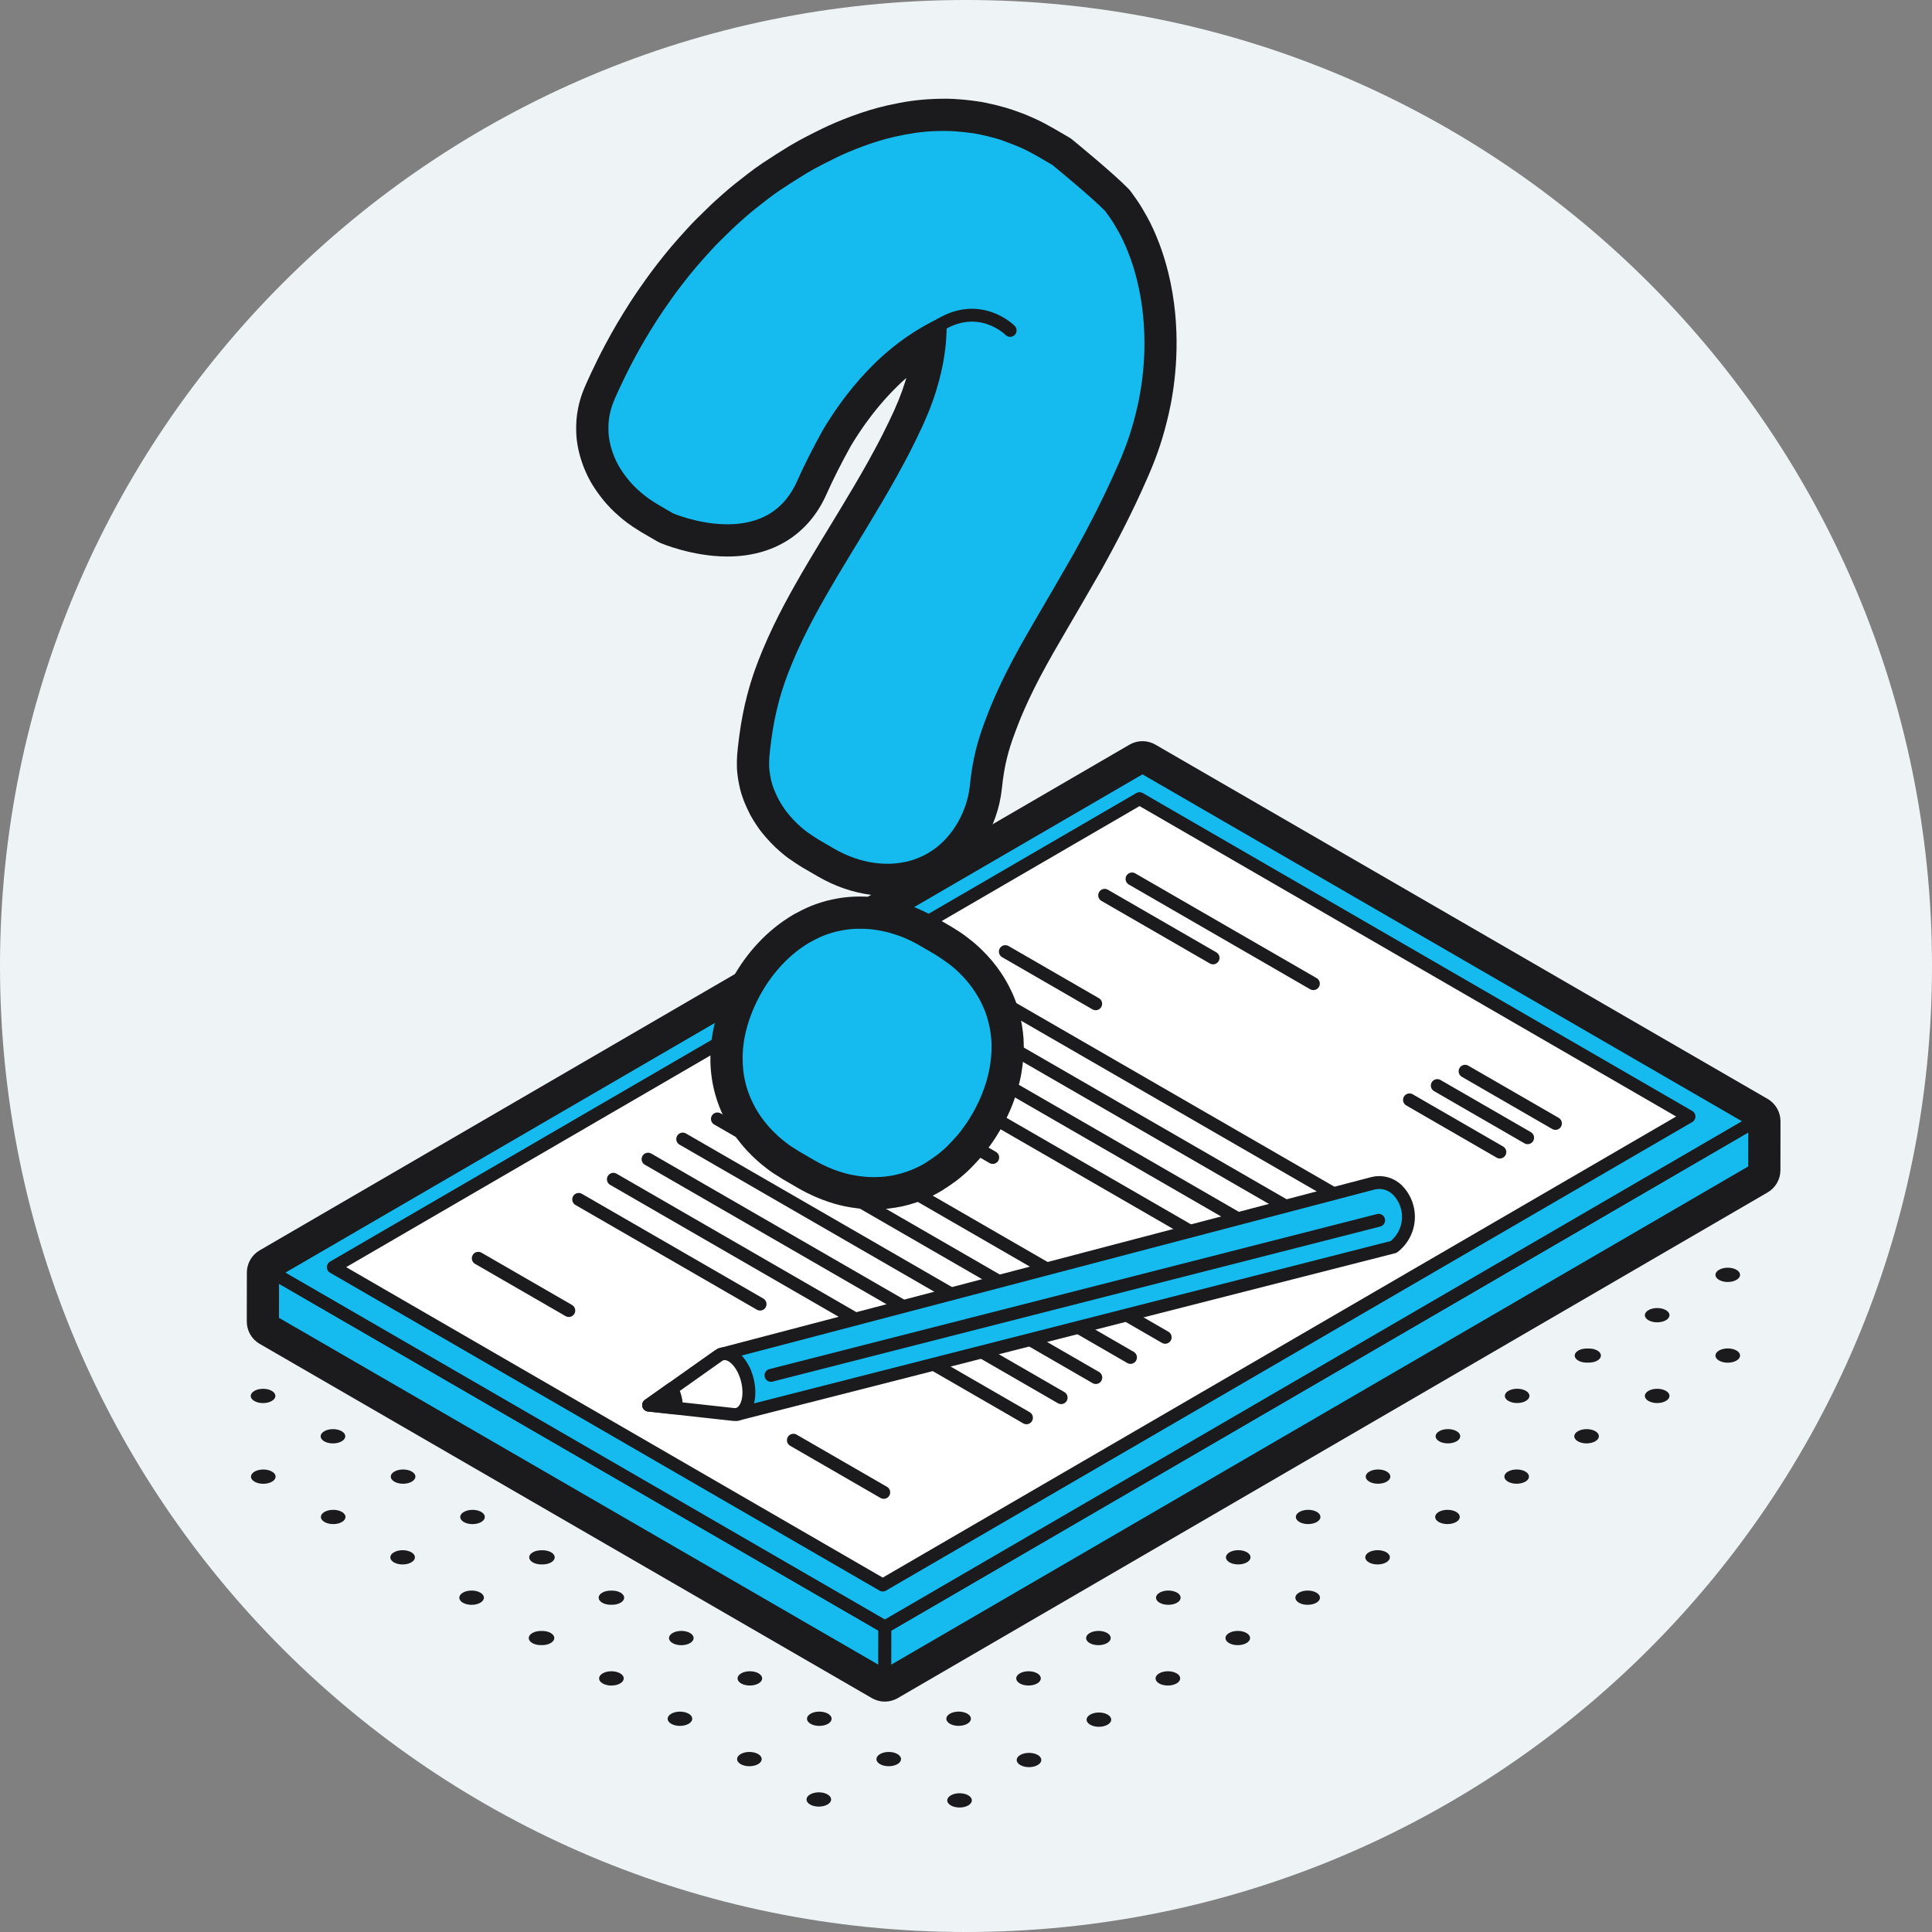 <svg width="150" height="150" viewBox="0 0 150 150" fill="none" xmlns="http://www.w3.org/2000/svg">
<rect x="0" y="0" width="150" height="150" fill="#808080" stroke="none"/>
<g clip-path="url(#clip0_899_11665)">
<path d="M75 150C116.421 150 150 116.421 150 75C150 33.579 116.421 0 75 0C33.579 0 0 33.579 0 75C0 116.421 33.579 150 75 150Z" fill="#EEF4F6"/>
<path d="M111.705 118.168C112.076 118.383 112.681 118.383 113.054 118.168C113.43 117.951 113.432 117.6 113.061 117.385C112.688 117.168 112.082 117.168 111.707 117.385C111.333 117.6 111.332 117.951 111.705 118.168Z" fill="#1B1A1C"/>
<path d="M113.096 111.118C112.723 110.901 112.117 110.901 111.742 111.118C111.367 111.335 111.365 111.685 111.738 111.902C112.109 112.118 112.714 112.118 113.09 111.902C113.465 111.685 113.467 111.335 113.096 111.119V111.118Z" fill="#1B1A1C"/>
<path d="M106.313 115.036C106.684 115.251 107.29 115.251 107.663 115.036C108.039 114.819 108.041 114.469 107.67 114.253C107.297 114.036 106.691 114.036 106.316 114.253C105.942 114.468 105.94 114.819 106.313 115.036Z" fill="#1B1A1C"/>
<path d="M106.278 121.301C106.649 121.517 107.255 121.517 107.628 121.301C108.003 121.084 108.005 120.734 107.635 120.518C107.262 120.301 106.656 120.301 106.281 120.518C105.908 120.734 105.905 121.084 106.278 121.301Z" fill="#1B1A1C"/>
<path d="M100.85 124.436C101.221 124.651 101.826 124.651 102.202 124.435C102.575 124.22 102.577 123.869 102.206 123.653C101.833 123.436 101.227 123.436 100.854 123.652C100.479 123.869 100.477 124.219 100.85 124.436Z" fill="#1B1A1C"/>
<path d="M95.423 127.569C95.794 127.784 96.399 127.784 96.775 127.568C97.149 127.353 97.15 127.002 96.779 126.786C96.406 126.569 95.8 126.569 95.427 126.785C95.052 127.002 95.049 127.352 95.423 127.569Z" fill="#1B1A1C"/>
<path d="M89.995 130.702C90.366 130.918 90.972 130.918 91.347 130.702C91.722 130.486 91.724 130.134 91.354 129.919C90.98 129.702 90.375 129.702 90 129.919C89.625 130.136 89.623 130.486 89.996 130.703L89.995 130.702Z" fill="#1B1A1C"/>
<path d="M100.886 118.168C101.257 118.383 101.862 118.383 102.236 118.168C102.611 117.951 102.613 117.6 102.243 117.385C101.87 117.168 101.264 117.168 100.889 117.385C100.515 117.6 100.513 117.951 100.886 118.168Z" fill="#1B1A1C"/>
<path d="M95.458 121.301C95.829 121.516 96.434 121.516 96.81 121.3C97.184 121.085 97.185 120.734 96.815 120.518C96.441 120.301 95.836 120.301 95.463 120.518C95.088 120.735 95.086 121.085 95.459 121.302L95.458 121.301Z" fill="#1B1A1C"/>
<path d="M90.031 124.436C90.402 124.651 91.008 124.651 91.383 124.435C91.757 124.219 91.758 123.869 91.387 123.653C91.014 123.436 90.408 123.436 90.035 123.652C89.659 123.869 89.657 124.219 90.03 124.437L90.031 124.436Z" fill="#1B1A1C"/>
<path d="M84.603 127.57C84.974 127.785 85.58 127.785 85.955 127.569C86.33 127.353 86.332 127.002 85.962 126.786C85.589 126.569 84.983 126.569 84.608 126.786C84.233 127.003 84.231 127.354 84.604 127.571L84.603 127.57Z" fill="#1B1A1C"/>
<path d="M79.178 130.702C79.549 130.917 80.154 130.917 80.527 130.702C80.903 130.485 80.905 130.134 80.534 129.919C80.161 129.702 79.555 129.702 79.18 129.919C78.807 130.134 78.805 130.485 79.178 130.702Z" fill="#1B1A1C"/>
<path d="M75.1 133.834C75.475 133.617 75.477 133.267 75.107 133.051C74.734 132.834 74.128 132.834 73.753 133.051C73.379 133.267 73.378 133.617 73.751 133.834C74.122 134.049 74.727 134.049 75.1 133.834Z" fill="#1B1A1C"/>
<path d="M69.68 136.184C69.307 135.967 68.701 135.967 68.328 136.183C67.953 136.4 67.951 136.75 68.324 136.967C68.695 137.183 69.301 137.183 69.676 136.967C70.049 136.751 70.051 136.401 69.68 136.185V136.184Z" fill="#1B1A1C"/>
<path d="M64.252 139.319C63.879 139.102 63.273 139.102 62.9 139.318C62.525 139.535 62.523 139.886 62.896 140.103C63.267 140.318 63.872 140.318 64.248 140.102C64.622 139.887 64.623 139.536 64.252 139.32V139.319Z" fill="#1B1A1C"/>
<path d="M85.997 133.122C85.624 132.905 85.018 132.905 84.643 133.122C84.27 133.337 84.268 133.688 84.641 133.905C85.014 134.122 85.62 134.122 85.993 133.906C86.369 133.689 86.371 133.339 85.997 133.122Z" fill="#1B1A1C"/>
<path d="M75.178 139.389C74.805 139.172 74.199 139.172 73.826 139.388C73.451 139.605 73.449 139.956 73.822 140.173C74.193 140.388 74.799 140.388 75.174 140.172C75.547 139.957 75.549 139.605 75.178 139.389Z" fill="#1B1A1C"/>
<path d="M80.57 136.255C80.197 136.038 79.591 136.038 79.216 136.255C78.842 136.47 78.841 136.821 79.214 137.038C79.588 137.255 80.193 137.255 80.566 137.038C80.941 136.821 80.943 136.471 80.57 136.254V136.255Z" fill="#1B1A1C"/>
<path d="M64.288 133.052C63.914 132.835 63.309 132.835 62.936 133.051C62.561 133.268 62.559 133.619 62.932 133.836C63.305 134.053 63.911 134.053 64.286 133.836C64.66 133.621 64.661 133.269 64.288 133.052Z" fill="#1B1A1C"/>
<path d="M58.861 136.184C58.487 135.967 57.882 135.967 57.509 136.183C57.134 136.4 57.132 136.75 57.505 136.967C57.878 137.184 58.484 137.184 58.859 136.967C59.233 136.752 59.234 136.401 58.861 136.184Z" fill="#1B1A1C"/>
<path d="M58.896 129.918C58.525 129.702 57.919 129.702 57.546 129.918C57.17 130.135 57.168 130.485 57.539 130.701C57.912 130.918 58.518 130.918 58.893 130.701C59.267 130.486 59.269 130.135 58.896 129.918Z" fill="#1B1A1C"/>
<path d="M53.468 133.052C53.097 132.837 52.492 132.837 52.118 133.052C51.743 133.269 51.741 133.619 52.112 133.835C52.485 134.052 53.091 134.052 53.466 133.835C53.839 133.619 53.841 133.269 53.468 133.052Z" fill="#1B1A1C"/>
<path d="M37.294 123.653C36.921 123.436 36.315 123.436 35.94 123.653C35.567 123.869 35.565 124.219 35.938 124.436C36.311 124.653 36.917 124.653 37.29 124.437C37.665 124.22 37.667 123.87 37.294 123.653Z" fill="#1B1A1C"/>
<path d="M26.547 117.385C26.174 117.168 25.568 117.168 25.193 117.385C24.819 117.601 24.818 117.951 25.191 118.168C25.565 118.385 26.17 118.385 26.543 118.169C26.918 117.952 26.92 117.603 26.547 117.385Z" fill="#1B1A1C"/>
<path d="M31.974 114.253C31.601 114.036 30.995 114.036 30.62 114.253C30.247 114.468 30.245 114.819 30.618 115.036C30.991 115.253 31.597 115.253 31.97 115.036C32.346 114.819 32.348 114.47 31.974 114.253Z" fill="#1B1A1C"/>
<path d="M25.173 111.904C25.546 112.121 26.152 112.121 26.527 111.904C26.902 111.687 26.904 111.337 26.531 111.12C26.158 110.903 25.552 110.903 25.177 111.12C24.802 111.337 24.8 111.687 25.173 111.904Z" fill="#1B1A1C"/>
<path d="M31.939 120.52C31.566 120.303 30.96 120.303 30.585 120.52C30.211 120.735 30.21 121.086 30.583 121.303C30.954 121.518 31.559 121.518 31.932 121.303C32.308 121.086 32.31 120.735 31.939 120.52Z" fill="#1B1A1C"/>
<path d="M21.12 114.255C20.747 114.038 20.141 114.038 19.766 114.255C19.392 114.471 19.391 114.821 19.764 115.038C20.138 115.255 20.743 115.255 21.116 115.039C21.491 114.822 21.493 114.473 21.12 114.255Z" fill="#1B1A1C"/>
<path d="M19.745 108.773C20.118 108.99 20.724 108.99 21.099 108.773C21.474 108.556 21.476 108.206 21.103 107.989C20.73 107.772 20.124 107.772 19.749 107.989C19.374 108.206 19.372 108.556 19.745 108.773Z" fill="#1B1A1C"/>
<path d="M37.366 117.387C36.993 117.17 36.387 117.17 36.012 117.387C35.639 117.602 35.637 117.953 36.01 118.17C36.381 118.386 36.986 118.386 37.36 118.17C37.735 117.953 37.737 117.603 37.366 117.387Z" fill="#1B1A1C"/>
<path d="M42.79 120.52C42.597 120.408 42.34 120.357 42.085 120.362C41.827 120.356 41.566 120.406 41.368 120.52C40.994 120.735 40.993 121.086 41.366 121.303C41.561 121.417 41.821 121.467 42.077 121.462C42.333 121.467 42.592 121.417 42.788 121.303C43.161 121.087 43.163 120.737 42.79 120.52Z" fill="#1B1A1C"/>
<path d="M42.757 126.784C42.562 126.671 42.303 126.621 42.046 126.627C41.789 126.621 41.53 126.672 41.333 126.786C40.959 127.001 40.958 127.352 41.331 127.569C41.524 127.681 41.781 127.732 42.036 127.727C42.294 127.733 42.556 127.684 42.753 127.569C43.129 127.352 43.131 127.002 42.757 126.785V126.784Z" fill="#1B1A1C"/>
<path d="M48.182 123.653C47.989 123.54 47.732 123.49 47.477 123.495C47.219 123.489 46.957 123.538 46.76 123.653C46.386 123.868 46.385 124.219 46.758 124.436C46.951 124.549 47.208 124.599 47.463 124.594C47.721 124.6 47.983 124.55 48.181 124.436C48.554 124.221 48.555 123.87 48.182 123.653Z" fill="#1B1A1C"/>
<path d="M48.149 129.919C47.776 129.702 47.17 129.702 46.795 129.919C46.42 130.136 46.418 130.486 46.791 130.703C47.164 130.92 47.77 130.92 48.145 130.703C48.521 130.486 48.523 130.136 48.149 129.919Z" fill="#1B1A1C"/>
<path d="M53.574 126.786C53.201 126.569 52.595 126.569 52.222 126.785C51.847 127.002 51.845 127.352 52.218 127.57C52.592 127.787 53.197 127.787 53.572 127.57C53.945 127.354 53.947 127.003 53.574 126.786Z" fill="#1B1A1C"/>
<path d="M124.017 104.854C123.817 104.738 123.55 104.689 123.287 104.699C123.02 104.688 122.747 104.736 122.542 104.854C122.167 105.071 122.165 105.421 122.538 105.638C122.742 105.757 123.014 105.804 123.281 105.793C123.545 105.802 123.813 105.753 124.016 105.637C124.389 105.421 124.39 105.071 124.017 104.854Z" fill="#1B1A1C"/>
<path d="M129.341 107.987C128.968 107.77 128.362 107.77 127.987 107.987C127.613 108.202 127.612 108.553 127.985 108.77C128.358 108.987 128.964 108.987 129.337 108.77C129.712 108.553 129.714 108.204 129.341 107.987Z" fill="#1B1A1C"/>
<path d="M129.341 101.719C128.968 101.502 128.362 101.502 127.987 101.719C127.613 101.934 127.612 102.285 127.985 102.502C128.358 102.719 128.964 102.719 129.337 102.503C129.712 102.286 129.714 101.936 129.341 101.719Z" fill="#1B1A1C"/>
<path d="M122.505 111.903C122.876 112.119 123.482 112.119 123.855 111.903C124.23 111.686 124.232 111.336 123.862 111.12C123.489 110.903 122.883 110.903 122.508 111.12C122.134 111.336 122.132 111.686 122.505 111.903Z" fill="#1B1A1C"/>
<path d="M134.821 104.854C134.448 104.637 133.842 104.637 133.467 104.854C133.093 105.069 133.092 105.42 133.465 105.637C133.838 105.854 134.444 105.854 134.817 105.637C135.192 105.42 135.194 105.071 134.821 104.854Z" fill="#1B1A1C"/>
<path d="M134.821 98.587C134.448 98.37 133.842 98.37 133.467 98.587C133.093 98.802 133.092 99.153 133.465 99.37C133.838 99.587 134.444 99.587 134.817 99.371C135.192 99.154 135.194 98.804 134.821 98.587Z" fill="#1B1A1C"/>
<path d="M117.113 108.769C117.486 108.986 118.092 108.986 118.465 108.769C118.84 108.552 118.842 108.202 118.469 107.985C118.096 107.768 117.49 107.768 117.115 107.985C116.742 108.2 116.74 108.552 117.113 108.769Z" fill="#1B1A1C"/>
<path d="M117.077 115.036C117.448 115.251 118.053 115.251 118.427 115.036C118.802 114.819 118.804 114.468 118.434 114.253C118.061 114.036 117.455 114.036 117.08 114.253C116.707 114.468 116.704 114.819 117.077 115.036Z" fill="#1B1A1C"/>
<path d="M68.702 126.313L68.696 130.112L21.16 102.605L21.166 98.805L68.702 126.313Z" fill="#15BBEE" stroke="#1B1A1C" stroke-linecap="round" stroke-linejoin="round"/>
<path d="M68.702 126.313L68.696 130.112L136.232 90.85L136.237 87.051L68.702 126.313Z" fill="#15BBEE" stroke="#1B1A1C" stroke-linecap="round" stroke-linejoin="round"/>
<path d="M136.237 87.051L68.702 126.313L21.166 98.805L88.701 59.543L136.237 87.051Z" fill="#15BBEE" stroke="#1B1A1C" stroke-linecap="round" stroke-linejoin="round"/>
<path d="M131.132 86.685L68.537 123.062L25.879 98.382L88.474 62.006L131.132 86.685Z" fill="white" stroke="#1B1A1C" stroke-linecap="round" stroke-linejoin="round"/>
<path d="M78.055 73.883L85.069 77.933" stroke="#1B1A1C" stroke-linecap="round" stroke-linejoin="round"/>
<path d="M37.133 97.693L44.161 101.75" stroke="#1B1A1C" stroke-linecap="round" stroke-linejoin="round"/>
<path d="M61.599 111.818L68.613 115.868" stroke="#1B1A1C" stroke-linecap="round" stroke-linejoin="round"/>
<path d="M113.749 83.172L120.764 87.222" stroke="#1B1A1C" stroke-linecap="round" stroke-linejoin="round"/>
<path d="M111.591 84.283L118.605 88.333" stroke="#1B1A1C" stroke-linecap="round" stroke-linejoin="round"/>
<path d="M109.433 85.394L116.447 89.445" stroke="#1B1A1C" stroke-linecap="round" stroke-linejoin="round"/>
<path d="M74.548 75.939L106.619 94.456" stroke="#1B1A1C" stroke-linecap="round" stroke-linejoin="round"/>
<path d="M87.891 68.242L101.969 76.371" stroke="#1B1A1C" stroke-linecap="round" stroke-linejoin="round"/>
<path d="M85.766 69.512L94.183 74.371" stroke="#1B1A1C" stroke-linecap="round" stroke-linejoin="round"/>
<path d="M71.855 77.502L103.927 96.018" stroke="#1B1A1C" stroke-linecap="round" stroke-linejoin="round"/>
<path d="M69.162 79.062L101.234 97.579" stroke="#1B1A1C" stroke-linecap="round" stroke-linejoin="round"/>
<path d="M66.47 80.625L98.541 99.141" stroke="#1B1A1C" stroke-linecap="round" stroke-linejoin="round"/>
<path d="M63.777 82.188L77.074 89.865" stroke="#1B1A1C" stroke-linecap="round" stroke-linejoin="round"/>
<path d="M58.392 85.311L90.464 103.828" stroke="#1B1A1C" stroke-linecap="round" stroke-linejoin="round"/>
<path d="M55.7 86.873L87.771 105.39" stroke="#1B1A1C" stroke-linecap="round" stroke-linejoin="round"/>
<path d="M53.007 88.436L85.079 106.953" stroke="#1B1A1C" stroke-linecap="round" stroke-linejoin="round"/>
<path d="M50.315 89.996L82.386 108.513" stroke="#1B1A1C" stroke-linecap="round" stroke-linejoin="round"/>
<path d="M47.622 91.559L79.694 110.076" stroke="#1B1A1C" stroke-linecap="round" stroke-linejoin="round"/>
<path d="M44.929 93.121L59.012 101.251" stroke="#1B1A1C" stroke-linecap="round" stroke-linejoin="round"/>
<path d="M88.702 59.543L136.238 87.051L136.233 90.85L68.697 130.112L21.161 102.605L21.167 98.805L88.702 59.543ZM88.702 57.543C88.355 57.543 88.008 57.633 87.697 57.814L20.161 97.076C19.546 97.433 19.167 98.091 19.166 98.802L19.16 102.602C19.16 103.317 19.539 103.978 20.159 104.336L67.695 131.843C68.005 132.022 68.351 132.112 68.696 132.112C69.041 132.112 69.39 132.022 69.701 131.841L137.237 92.579C137.852 92.222 138.231 91.564 138.232 90.853L138.237 87.054C138.237 86.339 137.858 85.678 137.239 85.32L89.703 57.812C89.393 57.633 89.047 57.543 88.701 57.543H88.702Z" fill="#1B1A1C"/>
<path d="M108.513 92.412C108.011 91.899 107.273 91.694 106.578 91.876L55.977 105.15L57.79 106.47L57.962 109.108L57.25 109.804L108.203 96.813L108.255 96.771C109.027 96.148 109.434 95.179 109.339 94.191C109.274 93.521 108.983 92.893 108.513 92.412Z" fill="#15BBEE" stroke="#1B1A1C" stroke-linecap="round" stroke-linejoin="round"/>
<path d="M57.174 105.543C56.687 105.06 56.167 104.979 55.779 105.254L50.357 109.093L56.96 109.82C57.445 109.873 57.869 109.531 58.053 108.843C58.336 107.784 57.942 106.306 57.174 105.543Z" fill="white" stroke="#1B1A1C" stroke-linecap="round" stroke-linejoin="round"/>
<path d="M52.147 107.826C52.279 107.946 52.634 108.984 52.461 109.31L50.357 109.094L52.147 107.826Z" fill="#1B1A1C" stroke="#1B1A1C" stroke-linecap="round" stroke-linejoin="round"/>
<path d="M107.036 94.744L59.858 106.782" stroke="#1B1A1C" stroke-linecap="round" stroke-linejoin="round"/>
<path d="M76.73 77.833C76.542 77.44 76.102 76.521 75.151 75.503C74.695 75.015 74.294 74.689 74.291 74.686C73.83 74.32 73.343 73.978 72.83 73.66L71.624 72.959C71.425 72.845 71.011 72.608 70.431 72.364C69.958 72.165 69.734 72.098 69.193 71.936C68.998 71.877 68.016 71.636 67.128 71.613C66.334 71.592 65.683 71.627 64.702 71.87C64.376 71.951 63.952 72.099 63.641 72.227C63.331 72.355 62.933 72.564 62.637 72.723C59.237 74.705 57.314 78.719 57.172 81.66C57.119 82.754 57.172 84.426 58.244 86.314C58.763 87.23 59.39 87.91 59.718 88.233C59.877 88.39 60.206 88.716 60.703 89.097C61.077 89.384 61.147 89.427 61.811 89.839L63.017 90.54C64.443 91.362 65.678 91.643 66.142 91.726C66.696 91.825 67.995 92.056 69.599 91.712C70.937 91.425 71.899 90.848 72.079 90.735C72.366 90.554 72.741 90.3 73.016 90.102C73.161 89.997 73.342 89.842 73.477 89.726C73.607 89.615 73.778 89.462 73.899 89.34C74.133 89.103 74.436 88.779 74.658 88.53C74.677 88.509 75.129 87.999 75.646 87.188C76.03 86.587 76.222 86.19 76.445 85.73C76.47 85.678 77.071 84.43 77.319 83.043C77.575 81.614 77.469 80.675 77.434 80.367C77.297 79.156 76.934 78.26 76.73 77.833Z" fill="#15BBEE" stroke="#1B1A1C" stroke-linecap="round" stroke-linejoin="round"/>
<path d="M89.068 23.107C88.724 21.04 88.149 19.632 87.96 19.17C87.786 18.743 87.529 18.183 87.301 17.782C87.125 17.474 87.01 17.273 86.907 17.103L86.904 17.097C86.785 16.902 86.679 16.744 86.52 16.52L86.517 16.515L86.483 16.468C86.401 16.353 86.309 16.225 86.189 16.06C85.115 14.946 81.986 12.39 81.986 12.39L80.78 11.689C80.435 11.497 79.975 11.24 79.615 11.079C79.112 10.854 78.551 10.631 77.93 10.41C77.492 10.254 76.291 9.943 75.593 9.848C74.844 9.746 73.911 9.619 72.495 9.683C71.477 9.729 70.533 9.863 69.337 10.132C67.628 10.516 65.763 11.269 64.685 11.798C64.216 12.028 63.116 12.568 62.363 13.024C61.744 13.399 60.929 13.918 60.326 14.319C60.013 14.527 59.608 14.822 59.311 15.051C58.632 15.576 57.99 16.073 57.431 16.578C57.162 16.821 56.795 17.138 56.535 17.39C55.545 18.351 55.31 18.58 54.851 19.082C53.926 20.096 53.402 20.697 52.553 21.796C51.439 23.237 50.528 24.673 50.52 24.686C49.874 25.714 49.443 26.41 48.75 27.71C47.901 29.302 47.251 30.81 47.244 30.825C46.71 32.068 46.729 32.991 46.739 33.486C46.761 34.535 47.188 35.831 47.827 36.788C47.99 37.031 48.422 37.678 49.077 38.293C49.313 38.514 49.64 38.795 49.899 38.989C50.166 39.189 50.544 39.428 50.828 39.604L51.616 40.062L52.034 40.305C52.034 40.305 59.651 43.618 62.346 37.551C62.917 36.266 63.601 34.933 64.324 33.629C66.001 30.824 67.598 29.229 68.247 28.584C68.867 27.968 70.17 26.784 71.936 25.776C72.247 25.599 72.622 25.398 72.997 25.215C73 25.411 72.998 25.61 72.991 25.778C72.96 26.444 72.886 28.005 72.195 30.222C71.853 31.317 71.438 32.339 70.805 33.638C70.489 34.286 70.191 34.898 69.753 35.709C69.587 36.015 69.369 36.425 69.198 36.728C69.027 37.031 68.801 37.435 68.628 37.737C68.456 38.038 68.224 38.438 68.047 38.737C67.696 39.331 67.222 40.121 66.866 40.712C66.473 41.363 66.075 42.01 65.681 42.661C65.331 43.239 64.863 44.009 64.52 44.591C64.35 44.879 64.122 45.261 63.957 45.551C63.793 45.838 63.578 46.224 63.41 46.509C63.245 46.792 63.038 47.178 62.882 47.466C62.588 48.012 62.042 49.029 61.448 50.345C60.842 51.688 60.479 52.743 60.412 52.94C60.231 53.477 59.68 55.111 59.38 57.43C59.211 58.734 59.213 58.97 59.216 59.441C59.219 59.962 59.342 60.499 59.401 60.758C59.448 60.965 59.534 61.236 59.612 61.434C59.716 61.701 59.879 62.047 60.007 62.303C60.01 62.308 60.334 62.91 60.717 63.387C61.113 63.88 61.46 64.244 61.878 64.605C62.026 64.733 62.227 64.901 62.387 65.015C62.658 65.208 63.03 65.452 63.313 65.628L64.519 66.329C65.593 66.949 66.719 67.341 67.865 67.494C69.08 67.656 69.92 67.498 70.372 67.413C71.149 67.267 71.985 66.87 72.329 66.654C72.66 66.447 72.921 66.283 73.224 66.017C73.413 65.851 73.765 65.542 74.152 65.053C74.693 64.371 75.104 63.622 75.409 62.765C75.6 62.228 75.739 61.607 75.8 61.015C76.01 58.988 76.378 57.697 76.903 56.27C77.176 55.528 77.902 53.558 79.534 50.618C79.708 50.304 80.239 49.349 81.05 47.97C81.595 47.044 82.882 44.837 83.815 43.2C84.629 41.719 85.99 39.24 87.339 36.123C88.004 34.587 88.41 33.348 88.791 31.701C89.162 30.096 89.69 26.845 89.069 23.11L89.068 23.107Z" fill="#15BBEE" stroke="#1B1A1C" stroke-linecap="round" stroke-linejoin="round"/>
<path d="M72.995 25.214C76.123 23.32 78.427 25.652 78.427 25.652" stroke="#1B1A1C" stroke-linecap="round" stroke-linejoin="round"/>
<path d="M66.766 71.607C66.884 71.607 67.003 71.609 67.126 71.612C68.014 71.635 68.996 71.877 69.191 71.935C69.732 72.097 69.956 72.164 70.429 72.363C71.009 72.607 71.423 72.844 71.622 72.958L72.829 73.659C73.342 73.977 73.829 74.319 74.29 74.685C74.29 74.685 74.694 75.013 75.151 75.501C76.102 76.519 76.542 77.438 76.73 77.831C76.934 78.257 77.297 79.153 77.434 80.365C77.469 80.673 77.575 81.612 77.319 83.041C77.07 84.428 76.47 85.676 76.445 85.728C76.221 86.188 76.029 86.585 75.646 87.186C75.128 87.997 74.676 88.506 74.657 88.528C74.436 88.777 74.133 89.101 73.899 89.338C73.779 89.461 73.607 89.612 73.478 89.724C73.342 89.84 73.162 89.995 73.016 90.1C72.741 90.299 72.366 90.552 72.079 90.733C71.899 90.846 70.937 91.423 69.599 91.71C68.965 91.846 68.38 91.892 67.869 91.892C67.086 91.892 66.478 91.784 66.143 91.724C65.678 91.641 64.443 91.36 63.018 90.538L61.811 89.837C61.147 89.425 61.078 89.382 60.703 89.095C60.206 88.714 59.877 88.388 59.718 88.231C59.391 87.907 58.763 87.228 58.244 86.312C57.173 84.424 57.12 82.751 57.173 81.658C57.315 78.717 59.238 74.702 62.638 72.72C62.934 72.561 63.331 72.352 63.641 72.224C63.952 72.096 64.376 71.947 64.702 71.867C65.531 71.662 66.124 71.605 66.768 71.605M66.766 69.607C65.89 69.607 65.128 69.703 64.22 69.928C63.753 70.043 63.219 70.237 62.875 70.379C62.493 70.536 62.062 70.761 61.69 70.96C61.669 70.971 61.648 70.983 61.628 70.995C57.424 73.446 55.335 78.192 55.173 81.564C55.135 82.337 55.022 84.691 56.502 87.301C57.139 88.424 57.908 89.258 58.309 89.655C58.483 89.828 58.888 90.227 59.482 90.684C59.937 91.032 60.077 91.12 60.754 91.539C60.77 91.549 60.787 91.559 60.803 91.568L62.01 92.269C63.718 93.253 65.223 93.594 65.791 93.695C66.153 93.759 66.908 93.894 67.867 93.894C68.593 93.894 69.316 93.818 70.017 93.667C71.639 93.319 72.818 92.631 73.141 92.429C73.468 92.222 73.877 91.946 74.186 91.722C74.358 91.597 74.573 91.418 74.743 91.273C74.949 91.095 75.17 90.897 75.326 90.738C75.577 90.484 75.91 90.129 76.152 89.857C76.25 89.747 76.758 89.16 77.331 88.264C77.773 87.571 78.009 87.086 78.237 86.617C78.319 86.448 78.994 85.03 79.287 83.396C79.595 81.672 79.463 80.519 79.42 80.141C79.25 78.638 78.791 77.509 78.533 76.969C78.327 76.538 77.777 75.384 76.612 74.138C76.133 73.625 75.69 73.247 75.535 73.122C74.782 72.523 74.72 72.479 73.883 71.961C73.867 71.951 73.851 71.941 73.835 71.932L72.628 71.231C72.399 71.099 71.895 70.811 71.205 70.521C70.636 70.281 70.33 70.189 69.773 70.023C69.445 69.925 68.281 69.643 67.179 69.614C67.038 69.611 66.901 69.607 66.766 69.607Z" fill="#1B1A1C"/>
<path d="M73.246 9.667C74.256 9.667 74.984 9.766 75.592 9.849C76.29 9.944 77.491 10.256 77.929 10.411C78.55 10.632 79.112 10.855 79.614 11.08C79.974 11.241 80.435 11.498 80.779 11.69L81.986 12.391C81.986 12.391 85.115 14.948 86.189 16.061C86.309 16.227 86.401 16.354 86.482 16.469L86.516 16.516L86.519 16.521C86.678 16.745 86.784 16.903 86.903 17.099L86.906 17.103C87.009 17.275 87.124 17.475 87.3 17.783C87.528 18.184 87.785 18.744 87.959 19.171C88.148 19.633 88.724 21.041 89.067 23.108C89.688 26.843 89.16 30.094 88.789 31.699C88.409 33.345 88.002 34.585 87.338 36.12C85.989 39.237 84.627 41.716 83.814 43.197C82.881 44.834 81.594 47.041 81.049 47.967C80.238 49.346 79.708 50.301 79.533 50.615C77.901 53.554 77.175 55.525 76.902 56.266C76.376 57.694 76.008 58.986 75.799 61.012C75.737 61.604 75.598 62.225 75.407 62.762C75.102 63.619 74.691 64.367 74.15 65.05C73.763 65.538 73.411 65.848 73.222 66.013C72.919 66.279 72.658 66.443 72.327 66.65C71.982 66.866 71.146 67.263 70.369 67.409C70.059 67.468 69.566 67.561 68.893 67.561C68.586 67.561 68.243 67.541 67.862 67.491C66.716 67.338 65.591 66.946 64.517 66.326L63.31 65.625C63.027 65.449 62.655 65.206 62.384 65.013C62.224 64.899 62.024 64.731 61.875 64.603C61.457 64.243 61.11 63.878 60.714 63.386C60.331 62.909 60.007 62.307 60.004 62.302C59.876 62.046 59.714 61.699 59.609 61.433C59.532 61.235 59.446 60.964 59.399 60.757C59.339 60.499 59.217 59.961 59.214 59.441C59.211 58.97 59.21 58.734 59.378 57.43C59.678 55.111 60.229 53.477 60.41 52.94C60.477 52.743 60.84 51.689 61.447 50.345C62.04 49.03 62.587 48.012 62.881 47.467C63.036 47.178 63.244 46.793 63.409 46.509C63.577 46.224 63.792 45.839 63.956 45.551C64.122 45.261 64.35 44.879 64.519 44.591C64.862 44.009 65.33 43.239 65.68 42.661C66.074 42.011 66.472 41.363 66.864 40.713C67.221 40.122 67.695 39.332 68.045 38.738C68.222 38.439 68.454 38.04 68.626 37.738C68.799 37.436 69.025 37.032 69.196 36.729C69.366 36.426 69.585 36.016 69.751 35.71C70.189 34.899 70.488 34.288 70.804 33.64C71.437 32.341 71.852 31.32 72.194 30.224C72.885 28.007 72.959 26.446 72.99 25.78C72.998 25.612 73 25.413 72.997 25.217C72.622 25.4 72.247 25.601 71.936 25.779C70.169 26.787 68.866 27.971 68.247 28.587C67.599 29.232 66.001 30.826 64.324 33.631C63.601 34.935 62.917 36.268 62.346 37.553C61.058 40.453 58.645 41.21 56.477 41.21C54.11 41.21 52.034 40.308 52.034 40.308L51.617 40.065L50.828 39.607C50.544 39.431 50.166 39.192 49.899 38.992C49.641 38.799 49.313 38.517 49.078 38.297C48.423 37.682 47.991 37.036 47.828 36.792C47.188 35.835 46.762 34.539 46.74 33.49C46.73 32.994 46.711 32.073 47.245 30.829C47.251 30.814 47.901 29.306 48.751 27.715C49.444 26.416 49.875 25.719 50.521 24.691C50.53 24.677 51.441 23.242 52.555 21.8C53.404 20.701 53.928 20.1 54.852 19.086C55.311 18.584 55.546 18.355 56.536 17.394C56.796 17.142 57.163 16.825 57.432 16.582C57.991 16.077 58.633 15.58 59.312 15.055C59.609 14.825 60.014 14.53 60.327 14.323C60.93 13.922 61.744 13.403 62.364 13.028C63.117 12.571 64.217 12.032 64.687 11.802C65.765 11.273 67.629 10.52 69.339 10.136C70.534 9.868 71.478 9.734 72.497 9.688C72.764 9.676 73.014 9.67 73.248 9.67M73.246 7.667C72.983 7.667 72.704 7.673 72.404 7.687C71.261 7.739 70.213 7.887 68.899 8.182C67.021 8.604 65.036 9.4 63.804 10.004C63.304 10.249 62.151 10.815 61.325 11.315C60.697 11.695 59.87 12.221 59.218 12.655C58.891 12.872 58.446 13.193 58.086 13.472C57.411 13.993 56.711 14.534 56.089 15.096L55.825 15.332C55.591 15.541 55.339 15.766 55.142 15.957C54.146 16.924 53.878 17.184 53.374 17.735C52.428 18.772 51.857 19.428 50.971 20.575C49.894 21.969 49.005 23.344 48.838 23.605C48.155 24.693 47.697 25.438 46.985 26.771C46.131 28.371 45.48 29.867 45.408 30.032C44.7 31.678 44.726 32.928 44.739 33.529C44.769 34.955 45.315 36.631 46.164 37.901C46.36 38.195 46.883 38.979 47.707 39.753C47.953 39.983 48.342 40.324 48.699 40.591C48.958 40.785 49.3 41.012 49.775 41.305C49.791 41.315 49.806 41.324 49.822 41.333L50.611 41.791L51.027 42.033C51.095 42.073 51.165 42.108 51.236 42.139C51.336 42.183 53.725 43.207 56.477 43.207C60.053 43.207 62.786 41.486 64.173 38.362C64.672 37.238 65.306 35.982 66.056 34.628C67.608 32.038 69.095 30.561 69.656 30.003C69.833 29.827 70.073 29.598 70.37 29.339C70.342 29.433 70.313 29.529 70.283 29.626C69.972 30.621 69.59 31.559 69.004 32.761C68.698 33.388 68.409 33.981 67.99 34.756L67.872 34.975C67.734 35.231 67.579 35.52 67.451 35.747L67.284 36.044C67.151 36.28 67.008 36.535 66.889 36.741C66.721 37.035 66.494 37.425 66.322 37.717C65.973 38.308 65.504 39.091 65.15 39.676C64.93 40.041 64.709 40.405 64.487 40.767L63.967 41.621L63.851 41.812C63.515 42.368 63.104 43.044 62.794 43.57L62.671 43.778C62.519 44.035 62.348 44.323 62.216 44.555L62.045 44.856C61.923 45.071 61.793 45.302 61.683 45.488C61.502 45.8 61.281 46.208 61.117 46.514C60.81 47.084 60.242 48.14 59.621 49.518C59 50.895 58.616 51.99 58.514 52.293C58.316 52.879 57.718 54.652 57.393 57.169C57.215 58.549 57.209 58.865 57.212 59.449C57.216 60.197 57.379 60.901 57.448 61.202C57.513 61.489 57.627 61.855 57.743 62.154C57.912 62.584 58.145 63.057 58.213 63.193C58.223 63.212 58.233 63.232 58.243 63.251C58.313 63.38 58.684 64.052 59.152 64.635C59.624 65.221 60.06 65.677 60.567 66.115C60.819 66.333 61.04 66.51 61.221 66.639C61.56 66.881 61.977 67.15 62.253 67.322C62.27 67.332 62.286 67.342 62.303 67.352L63.51 68.053C64.816 68.808 66.189 69.284 67.596 69.471C68.032 69.529 68.468 69.559 68.891 69.559C69.752 69.559 70.394 69.437 70.738 69.372C71.87 69.159 72.935 68.625 73.385 68.343C73.746 68.116 74.116 67.885 74.539 67.512C74.736 67.34 75.207 66.929 75.714 66.289C76.394 65.431 76.909 64.496 77.289 63.429C77.532 62.749 77.708 61.963 77.786 61.216C77.975 59.387 78.292 58.269 78.777 56.954C79.035 56.252 79.721 54.389 81.279 51.582C81.482 51.218 81.989 50.305 82.77 48.978C83.247 48.168 84.553 45.93 85.548 44.185C86.393 42.648 87.781 40.123 89.171 36.912C89.887 35.257 90.326 33.92 90.735 32.146C91.139 30.398 91.716 26.856 91.037 22.777C90.657 20.49 90.018 18.926 89.808 18.412C89.719 18.194 89.4 17.431 89.036 16.791C88.857 16.477 88.737 16.269 88.632 16.093C88.617 16.069 88.603 16.044 88.588 16.021C88.457 15.808 88.338 15.629 88.167 15.387C88.157 15.373 88.147 15.359 88.138 15.346L88.104 15.299L87.808 14.887C87.752 14.81 87.692 14.738 87.626 14.669C86.502 13.505 83.579 11.109 83.25 10.839C83.168 10.772 83.081 10.712 82.989 10.658L81.782 9.957C81.383 9.733 80.875 9.45 80.429 9.25C79.628 8.89 79.577 8.869 78.596 8.521C78.058 8.331 76.726 7.979 75.859 7.862C75.239 7.778 74.389 7.662 73.244 7.662L73.246 7.667Z" fill="#1B1A1C"/>
</g>
<defs>
<clipPath id="clip0_899_11665">
<rect width="150" height="150" fill="white"/>
</clipPath>
</defs>
</svg>
